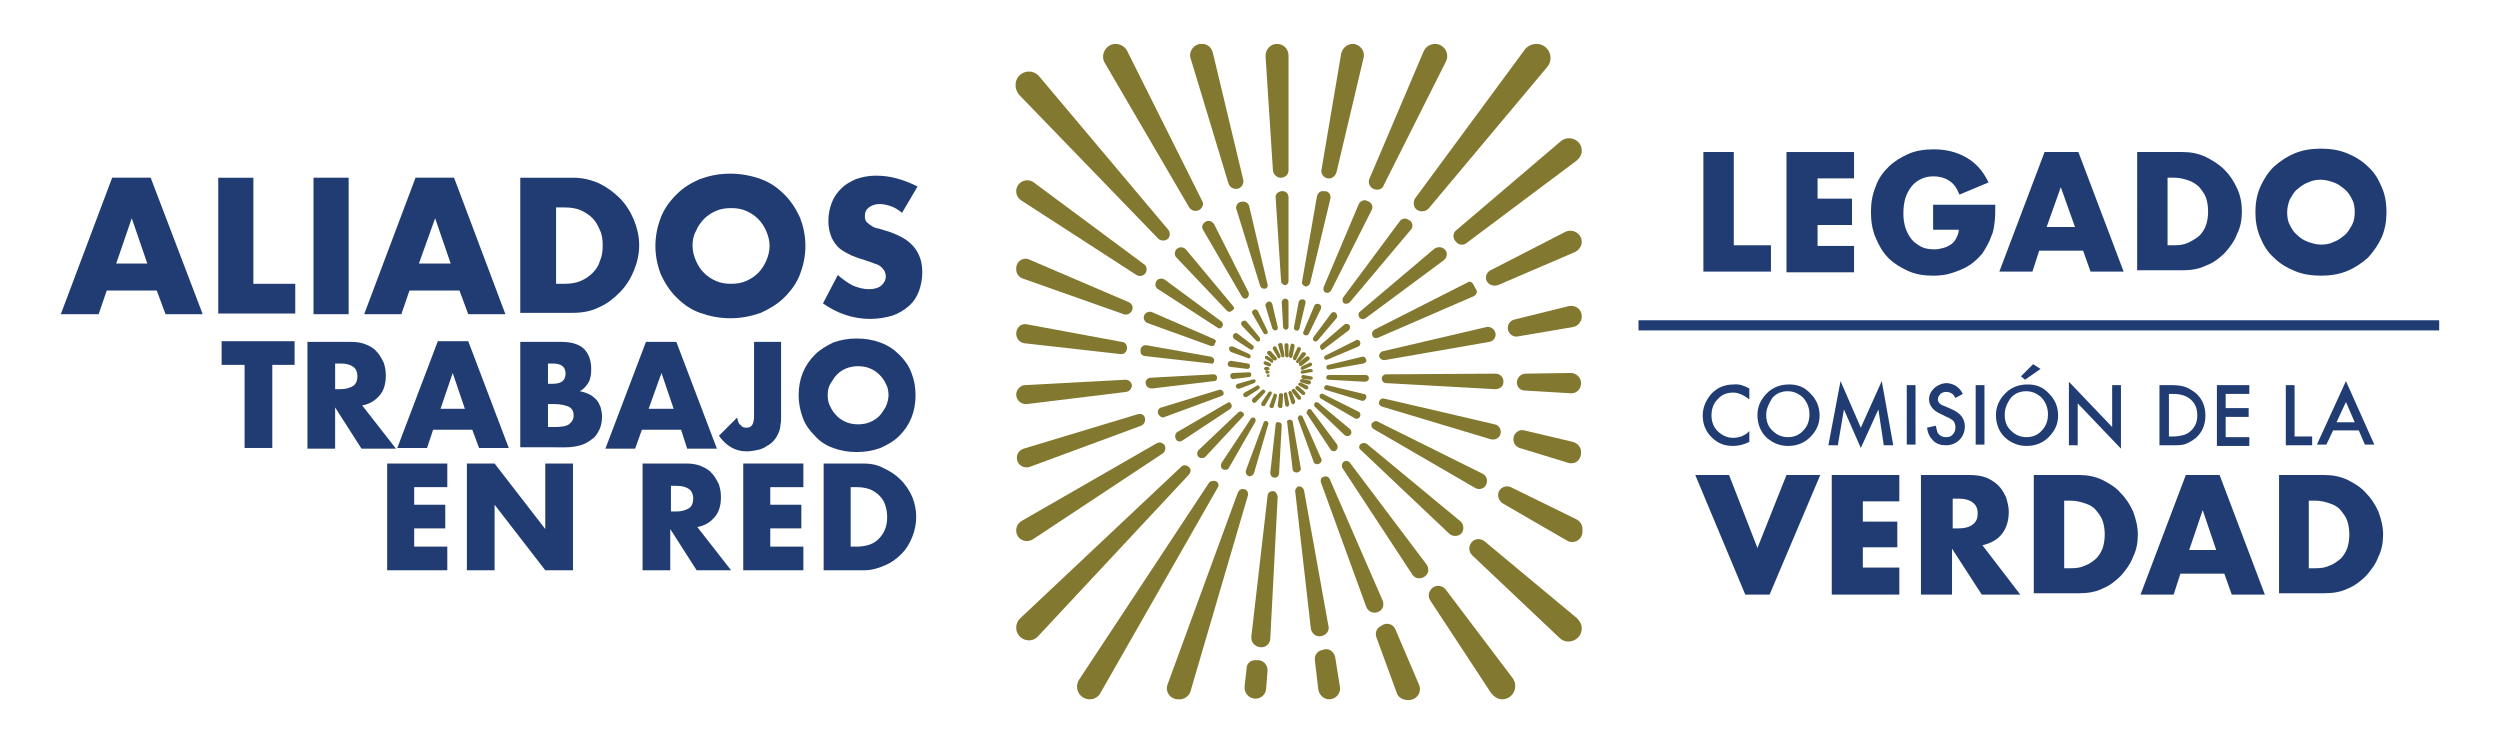 <?xml version="1.0" encoding="UTF-8"?>
<!-- Generator: Adobe Illustrator 25.3.1, SVG Export Plug-In . SVG Version: 6.00 Build 0)  -->
<svg xmlns="http://www.w3.org/2000/svg" xmlns:xlink="http://www.w3.org/1999/xlink" version="1.1" id="Capa_1" x="0px" y="0px" viewBox="0 0 370 110" style="enable-background:new 0 0 370 110;" xml:space="preserve">
<style type="text/css">
	.st0{fill:#FFFFFF;}
	.st1{fill:#203C73;}
	.st2{fill:#83782F;}
</style>
<rect x="-3.1" y="-3.2" class="st0" width="379" height="118.1"></rect>
<g>
	<g>
		<g>
			<path class="st1" d="M23.2,43h-7.4l-1.2,3.5H9l7.6-20.2h5.7L30,46.5h-5.5L23.2,43z M21.8,39l-2.3-6.7L17.2,39H21.8z"></path>
			<path class="st1" d="M37.5,26.3V42h6.2v4.4H32.3V26.3H37.5z"></path>
			<path class="st1" d="M51.6,26.3v20.2h-5.2V26.3H51.6z"></path>
			<path class="st1" d="M68,43h-7.4l-1.2,3.5h-5.5l7.6-20.2h5.7l7.6,20.2h-5.5L68,43z M66.7,39l-2.3-6.7L62,39H66.7z"></path>
			<path class="st1" d="M77.1,26.3h7.7c1.4,0,2.6,0.3,3.8,0.8c1.2,0.6,2.2,1.3,3.1,2.2c0.9,0.9,1.6,2,2.1,3.2     c0.5,1.2,0.8,2.5,0.8,3.8c0,1.3-0.3,2.6-0.8,3.8c-0.5,1.2-1.2,2.3-2.1,3.2c-0.9,0.9-1.9,1.7-3.1,2.2c-1.2,0.6-2.5,0.8-3.9,0.8     h-7.7V26.3z M82.3,42h1.2c0.9,0,1.7-0.1,2.4-0.4c0.7-0.3,1.3-0.7,1.8-1.2c0.5-0.5,0.9-1.1,1.1-1.8c0.3-0.7,0.4-1.4,0.4-2.3     c0-0.8-0.1-1.6-0.4-2.2c-0.3-0.7-0.6-1.3-1.1-1.8c-0.5-0.5-1.1-0.9-1.8-1.2c-0.7-0.3-1.5-0.4-2.4-0.4h-1.2V42z"></path>
			<path class="st1" d="M97,36.4c0-1.5,0.3-2.9,0.8-4.2c0.5-1.3,1.3-2.4,2.3-3.4c1-1,2.1-1.7,3.5-2.3c1.4-0.5,2.8-0.8,4.5-0.8     c1.6,0,3.1,0.3,4.5,0.8c1.4,0.5,2.5,1.3,3.5,2.3c1,1,1.7,2.1,2.3,3.4c0.5,1.3,0.8,2.7,0.8,4.2s-0.3,2.9-0.8,4.2     c-0.5,1.3-1.3,2.4-2.3,3.4c-1,1-2.2,1.7-3.5,2.3c-1.4,0.5-2.9,0.8-4.5,0.8c-1.6,0-3.1-0.3-4.5-0.8c-1.4-0.5-2.5-1.3-3.5-2.3     c-1-1-1.7-2.1-2.3-3.4C97.3,39.3,97,37.9,97,36.4z M102.5,36.4c0,0.8,0.2,1.5,0.5,2.2c0.3,0.7,0.7,1.3,1.2,1.8     c0.5,0.5,1.1,0.9,1.8,1.2c0.7,0.3,1.4,0.4,2.2,0.4c0.8,0,1.5-0.1,2.2-0.4c0.7-0.3,1.3-0.7,1.8-1.2c0.5-0.5,0.9-1.1,1.2-1.8     c0.3-0.7,0.5-1.4,0.5-2.2s-0.2-1.5-0.5-2.2c-0.3-0.7-0.7-1.3-1.2-1.8c-0.5-0.5-1.1-0.9-1.8-1.2c-0.7-0.3-1.4-0.4-2.2-0.4     c-0.8,0-1.5,0.1-2.2,0.4c-0.7,0.3-1.3,0.7-1.8,1.2c-0.5,0.5-0.9,1.1-1.2,1.8C102.6,34.9,102.5,35.6,102.5,36.4z"></path>
			<path class="st1" d="M133.5,31.5c-0.6-0.5-1.1-0.8-1.7-1c-0.6-0.2-1.1-0.3-1.6-0.3c-0.7,0-1.2,0.2-1.6,0.5     c-0.4,0.3-0.6,0.7-0.6,1.3c0,0.4,0.1,0.7,0.3,0.9c0.2,0.2,0.5,0.4,0.8,0.6c0.3,0.2,0.7,0.3,1.2,0.4c0.4,0.1,0.9,0.3,1.3,0.4     c1.7,0.6,2.9,1.3,3.7,2.3c0.8,1,1.2,2.2,1.2,3.7c0,1-0.2,2-0.5,2.8c-0.3,0.8-0.8,1.6-1.5,2.2c-0.7,0.6-1.5,1.1-2.4,1.4     c-1,0.3-2.1,0.5-3.3,0.5c-2.5,0-4.9-0.8-7-2.3l2.2-4.2c0.8,0.7,1.5,1.2,2.3,1.6c0.8,0.3,1.5,0.5,2.3,0.5c0.8,0,1.5-0.2,1.9-0.6     c0.4-0.4,0.6-0.8,0.6-1.3c0-0.3-0.1-0.6-0.2-0.8c-0.1-0.2-0.3-0.4-0.5-0.6c-0.2-0.2-0.6-0.4-1-0.5c-0.4-0.2-0.9-0.3-1.4-0.5     c-0.7-0.2-1.3-0.4-2-0.7c-0.6-0.3-1.2-0.6-1.7-1c-0.5-0.4-0.9-1-1.2-1.6c-0.3-0.7-0.5-1.5-0.5-2.5c0-1,0.2-1.9,0.5-2.7     c0.3-0.8,0.8-1.5,1.4-2.1c0.6-0.6,1.3-1,2.2-1.4c0.9-0.3,1.8-0.5,2.9-0.5c1,0,2,0.1,3.1,0.4c1.1,0.3,2.1,0.7,3.1,1.2L133.5,31.5z     "></path>
		</g>
		<g>
			<path class="st1" d="M40.3,54v12.3h-4.1V54h-3.4v-3.5h10.8V54H40.3z"></path>
			<path class="st1" d="M58.6,66.4h-5.1l-3.9-6.1v6.1h-4.1V50.6h6.4c0.9,0,1.6,0.1,2.3,0.4c0.7,0.3,1.2,0.6,1.6,1.1     c0.4,0.4,0.7,1,1,1.6c0.2,0.6,0.3,1.2,0.3,1.9c0,1.2-0.3,2.2-0.9,2.9c-0.6,0.7-1.4,1.3-2.6,1.5L58.6,66.4z M49.6,57.6h0.8     c0.8,0,1.4-0.2,1.9-0.5c0.4-0.3,0.6-0.8,0.6-1.4c0-0.6-0.2-1.1-0.6-1.4c-0.4-0.3-1-0.5-1.9-0.5h-0.8V57.6z"></path>
			<path class="st1" d="M69.9,63.6h-5.8l-0.9,2.7h-4.4l6-15.8h4.5l6,15.8h-4.4L69.9,63.6z M68.8,60.5L67,55.2l-1.8,5.3H68.8z"></path>
			<path class="st1" d="M77,50.6h6.1c1.4,0,2.5,0.3,3.3,1c0.7,0.7,1.1,1.7,1.1,3c0,0.8-0.1,1.5-0.4,2c-0.3,0.5-0.7,1-1.3,1.3     c0.6,0.1,1.1,0.3,1.5,0.5c0.4,0.2,0.7,0.5,1,0.8c0.3,0.3,0.4,0.7,0.6,1.1c0.1,0.4,0.2,0.9,0.2,1.3c0,0.7-0.1,1.4-0.4,2     c-0.3,0.6-0.6,1.1-1.1,1.4c-0.5,0.4-1,0.7-1.7,0.9c-0.7,0.2-1.4,0.3-2.2,0.3H77V50.6z M81.1,56.8h0.7c1.3,0,1.9-0.5,1.9-1.5     c0-1-0.6-1.5-1.9-1.5h-0.7V56.8z M81.1,63.2H82c1,0,1.8-0.1,2.2-0.4c0.4-0.3,0.7-0.7,0.7-1.3s-0.2-1-0.7-1.3     C83.7,60,83,59.8,82,59.8h-0.9V63.2z"></path>
			<path class="st1" d="M100.8,63.6H95L94,66.4h-4.4l6-15.8h4.5l6,15.8h-4.4L100.8,63.6z M99.7,60.5l-1.8-5.3L96,60.5H99.7z"></path>
			<path class="st1" d="M115.6,50.6v11c0,0.5,0,0.9-0.1,1.3c0,0.4-0.1,0.7-0.2,1c-0.2,0.4-0.4,0.9-0.7,1.2c-0.3,0.4-0.7,0.7-1.1,0.9     c-0.4,0.3-0.9,0.5-1.4,0.6c-0.5,0.1-1,0.2-1.6,0.2c-1.7,0-3-0.8-4.1-2.3l2.7-2.7c0.1,0.5,0.2,0.9,0.5,1.1     c0.2,0.3,0.5,0.4,0.9,0.4c0.8,0,1.1-0.6,1.1-1.8V50.6H115.6z"></path>
			<path class="st1" d="M118.2,58.5c0-1.2,0.2-2.3,0.6-3.3c0.4-1,1-1.9,1.8-2.7c0.8-0.8,1.7-1.3,2.7-1.8c1.1-0.4,2.2-0.6,3.5-0.6     c1.3,0,2.4,0.2,3.5,0.6c1.1,0.4,2,1,2.8,1.8c0.8,0.8,1.4,1.6,1.8,2.7c0.4,1,0.6,2.1,0.6,3.3s-0.2,2.3-0.6,3.3     c-0.4,1-1,1.9-1.8,2.7c-0.8,0.8-1.7,1.3-2.8,1.8c-1.1,0.4-2.2,0.6-3.5,0.6c-1.3,0-2.4-0.2-3.5-0.6c-1.1-0.4-2-1-2.7-1.8     c-0.8-0.8-1.4-1.6-1.8-2.7C118.4,60.7,118.2,59.6,118.2,58.5z M122.5,58.5c0,0.6,0.1,1.2,0.4,1.7c0.2,0.5,0.6,1,1,1.4     c0.4,0.4,0.9,0.7,1.4,0.9c0.5,0.2,1.1,0.3,1.7,0.3c0.6,0,1.2-0.1,1.7-0.3c0.5-0.2,1-0.5,1.4-0.9c0.4-0.4,0.7-0.9,1-1.4     c0.2-0.5,0.4-1.1,0.4-1.7c0-0.6-0.1-1.2-0.4-1.7c-0.2-0.5-0.6-1-1-1.4c-0.4-0.4-0.9-0.7-1.4-0.9c-0.5-0.2-1.1-0.3-1.7-0.3     c-0.6,0-1.2,0.1-1.7,0.3c-0.5,0.2-1,0.5-1.4,0.9c-0.4,0.4-0.7,0.9-1,1.4C122.6,57.3,122.5,57.8,122.5,58.5z"></path>
			<path class="st1" d="M66.2,72.1h-4.9v2.6h4.6v3.5h-4.6v2.7h4.9v3.5h-8.9V68.6h8.9V72.1z"></path>
			<path class="st1" d="M69.1,84.4V68.6h4.1l7.5,9.7v-9.7h4.1v15.8h-4.1l-7.5-9.7v9.7H69.1z"></path>
			<path class="st1" d="M108.2,84.4h-5.1l-3.9-6.1v6.1h-4.1V68.6h6.4c0.9,0,1.6,0.1,2.3,0.4c0.7,0.3,1.2,0.6,1.6,1.1     c0.4,0.4,0.7,1,1,1.6c0.2,0.6,0.3,1.2,0.3,1.9c0,1.2-0.3,2.2-0.9,2.9c-0.6,0.7-1.4,1.3-2.6,1.5L108.2,84.4z M99.3,75.7h0.8     c0.8,0,1.4-0.2,1.9-0.5c0.4-0.3,0.6-0.8,0.6-1.4c0-0.6-0.2-1.1-0.6-1.4c-0.4-0.3-1-0.5-1.9-0.5h-0.8V75.7z"></path>
			<path class="st1" d="M118.9,72.1H114v2.6h4.6v3.5H114v2.7h4.9v3.5h-8.9V68.6h8.9V72.1z"></path>
			<path class="st1" d="M121.8,68.6h6c1.1,0,2.1,0.2,3,0.7c0.9,0.4,1.8,1,2.5,1.7c0.7,0.7,1.3,1.6,1.7,2.5c0.4,1,0.6,2,0.6,3     c0,1-0.2,2-0.6,3c-0.4,1-0.9,1.8-1.6,2.5c-0.7,0.7-1.5,1.3-2.5,1.7c-0.9,0.4-1.9,0.7-3,0.7h-6V68.6z M125.9,80.9h0.9     c0.7,0,1.3-0.1,1.9-0.3c0.6-0.2,1-0.5,1.4-0.9c0.4-0.4,0.7-0.9,0.9-1.4c0.2-0.5,0.3-1.1,0.3-1.8c0-0.6-0.1-1.2-0.3-1.8     s-0.5-1-0.9-1.4c-0.4-0.4-0.9-0.7-1.4-0.9c-0.6-0.2-1.2-0.3-1.9-0.3h-0.9V80.9z"></path>
		</g>
		<g>
			<g>
				<g>
					<g>
						<path class="st2" d="M188.3,72.7C188.2,72.7,188.2,72.7,188.3,72.7c-0.4,0-0.7,0.3-0.7,0.7l-2.4,20.8        c-0.1,0.9,0.6,1.6,1.5,1.6l0,0c0.7,0,1.3-0.6,1.3-1.3l1.1-21C189,73,188.7,72.6,188.3,72.7z"></path>
						<path class="st2" d="M188.8,62.8l-0.8,7.2c0,0.4,0.3,0.7,0.7,0.7c0,0,0,0,0,0c0.3,0,0.6-0.3,0.6-0.6l0.4-7.2        c0-0.2-0.2-0.4-0.4-0.4l0,0C188.9,62.4,188.8,62.6,188.8,62.8z"></path>
						<path class="st2" d="M189.3,58.4l-0.2,1.6c0,0.2,0.2,0.4,0.4,0.4c0,0,0,0,0,0c0.2,0,0.3-0.1,0.3-0.3l0.1-1.6        c0-0.2-0.1-0.3-0.3-0.3l0,0C189.4,58.2,189.3,58.3,189.3,58.4z"></path>
						<path class="st2" d="M188.5,58.4l-0.6,1.6c-0.1,0.2,0.1,0.4,0.3,0.4c0,0,0,0,0,0c0.2,0,0.3-0.1,0.3-0.2l0.5-1.6        c0-0.2-0.1-0.3-0.2-0.3c0,0,0,0,0,0C188.7,58.2,188.5,58.2,188.5,58.4z"></path>
						<path class="st2" d="M187,62.6l-2.6,7c-0.1,0.4,0.1,0.8,0.5,0.9c0,0,0,0,0,0c0.3,0,0.6-0.2,0.7-0.5l2.1-7.2        c0.1-0.2-0.1-0.5-0.3-0.5l0,0C187.2,62.3,187,62.4,187,62.6z"></path>
						<path class="st2" d="M185.1,62l-4.3,6.5c-0.2,0.4-0.1,0.9,0.3,1c0,0,0,0,0,0c0.3,0.1,0.7,0,0.8-0.3l3.9-6.8        c0.1-0.2,0-0.5-0.2-0.6c0,0,0,0,0,0C185.4,61.8,185.2,61.8,185.1,62z"></path>
						<path class="st2" d="M187.7,58.1l-1,1.5c-0.1,0.2,0,0.5,0.2,0.5c0,0,0,0,0,0c0.2,0,0.3,0,0.4-0.2l0.9-1.6        c0.1-0.2,0-0.3-0.2-0.4c0,0,0,0,0,0C187.9,58,187.7,58,187.7,58.1z"></path>
						<path class="st2" d="M186.8,57.7l-1.4,1.3c-0.2,0.2-0.1,0.5,0.1,0.6c0,0,0,0,0,0c0.1,0.1,0.3,0,0.4-0.1l1.3-1.4        c0.1-0.1,0.1-0.3-0.1-0.4c0,0,0,0-0.1,0C187.1,57.6,186.9,57.6,186.8,57.7z"></path>
						<path class="st2" d="M183.3,61l-5.9,5.6c-0.3,0.3-0.3,0.9,0.1,1.1c0,0,0,0,0,0c0.3,0.2,0.7,0.1,0.9-0.1l5.6-6        c0.2-0.2,0.1-0.5-0.1-0.6c0,0,0,0-0.1,0C183.7,60.8,183.5,60.9,183.3,61z"></path>
						<path class="st2" d="M181.7,59.6l-7.4,4.3c-0.4,0.2-0.5,0.8-0.2,1.2c0,0,0,0,0,0c0.2,0.3,0.6,0.3,0.9,0.1l7.1-4.7        c0.2-0.2,0.3-0.5,0.1-0.7l0,0C182.1,59.5,181.9,59.5,181.7,59.6z"></path>
						<path class="st2" d="M186,57.1l-1.8,1c-0.2,0.1-0.3,0.4-0.1,0.6l0,0c0.1,0.1,0.3,0.1,0.5,0l1.7-1.1c0.2-0.1,0.2-0.4,0-0.5        c0,0,0,0,0,0C186.3,57,186.1,57,186,57.1z"></path>
						<path class="st2" d="M185.3,56.2l-2.1,0.6c-0.3,0.1-0.4,0.4-0.2,0.6l0,0c0.1,0.1,0.3,0.2,0.5,0.1l2.1-0.8        c0.2-0.1,0.3-0.3,0.2-0.5c0,0,0,0,0,0C185.6,56.2,185.5,56.1,185.3,56.2z"></path>
						<path class="st2" d="M180.4,57.7l-8.5,2.6c-0.5,0.1-0.7,0.7-0.4,1.1c0,0,0,0,0,0c0.2,0.3,0.6,0.5,0.9,0.3l8.4-3.1        c0.3-0.1,0.4-0.4,0.2-0.7c0,0,0,0,0,0C180.8,57.7,180.6,57.6,180.4,57.7z"></path>
						<path class="st2" d="M179.6,55.4l-9.3,0.5c-0.5,0-0.9,0.5-0.7,1c0,0,0,0,0,0c0.1,0.4,0.5,0.6,0.9,0.6l9.2-1.1        c0.3,0,0.5-0.3,0.4-0.6c0,0,0-0.1,0-0.1C180,55.5,179.8,55.4,179.6,55.4z"></path>
						<path class="st2" d="M184.9,55.1l-2.4,0.1c-0.3,0-0.5,0.3-0.4,0.6c0,0,0,0,0,0c0.1,0.2,0.2,0.3,0.4,0.3l2.4-0.3        c0.2,0,0.3-0.2,0.3-0.4l0,0C185.1,55.1,185,55.1,184.9,55.1z"></path>
						<path class="st2" d="M179.7,53.3L179.7,53.3c0-0.2-0.2-0.4-0.4-0.5l-9.6-1.7c-0.5-0.1-0.9,0.3-0.9,0.7c0,0,0,0,0,0        c0,0.1,0,0.1,0,0.2c0,0.4,0.3,0.7,0.7,0.7l9.7,1.1C179.5,53.9,179.7,53.7,179.7,53.3C179.7,53.4,179.7,53.3,179.7,53.3z"></path>
						<path class="st2" d="M184.7,53.8l-2.5-0.4c-0.3,0-0.5,0.2-0.5,0.5l0,0c0,0.2,0.2,0.4,0.4,0.4l2.5,0.3c0.2,0,0.4-0.1,0.4-0.4        l0,0C185,53.9,184.8,53.8,184.7,53.8z"></path>
						<path class="st2" d="M179.7,50.2l-9.2-4c-0.5-0.2-1.1,0.1-1.2,0.6c0,0,0,0,0,0c-0.1,0.4,0.1,0.8,0.5,1l9.4,3.4        c0.3,0.1,0.6-0.1,0.6-0.3c0,0,0-0.1,0-0.1C180.1,50.5,179.9,50.3,179.7,50.2z"></path>
						<path class="st2" d="M184.9,52.4l-2.4-1.1c-0.3-0.1-0.6,0-0.6,0.3c0,0,0,0,0,0c0,0.2,0.1,0.4,0.3,0.5l2.5,0.9        c0.2,0.1,0.4,0,0.4-0.2c0,0,0,0,0-0.1C185.1,52.6,185,52.5,184.9,52.4z"></path>
						<path class="st2" d="M188.1,54.1c0.1-0.1,0-0.3-0.2-0.4l-0.5-0.2c-0.2-0.1-0.4,0-0.4,0.2c0,0,0,0,0,0c0,0.1,0.1,0.2,0.2,0.3        l0.6,0.2C187.9,54.3,188,54.2,188.1,54.1z"></path>
						<path class="st2" d="M185.4,51.1l-2.2-1.7c-0.2-0.2-0.6-0.1-0.7,0.2c0,0,0,0,0,0c-0.1,0.2,0,0.4,0.2,0.6l2.3,1.5        c0.2,0.1,0.4,0.1,0.5-0.1l0,0C185.6,51.4,185.6,51.2,185.4,51.1z"></path>
						<path class="st2" d="M188.4,53.6c0.1-0.1,0-0.3-0.1-0.4l-0.7-0.5c-0.2-0.1-0.4,0-0.4,0.1c0,0,0,0,0,0c0,0.1,0,0.3,0.1,0.3        l0.8,0.5C188.2,53.8,188.4,53.7,188.4,53.6z"></path>
						<path class="st2" d="M180.8,47.6l-8.4-6.2c-0.4-0.3-1.1-0.2-1.3,0.3c0,0,0,0,0,0c-0.2,0.4-0.1,0.9,0.3,1.1l8.8,5.7        c0.2,0.2,0.6,0.1,0.7-0.2c0,0,0-0.1,0.1-0.1C181,48,181,47.8,180.8,47.6z"></path>
						<path class="st2" d="M182.5,45.3l-7-8.4c-0.4-0.4-1-0.4-1.4,0c0,0,0,0,0,0c-0.3,0.4-0.3,0.9,0,1.2l7.5,7.9        c0.2,0.2,0.5,0.2,0.7,0c0,0,0.1-0.1,0.1-0.1C182.7,45.8,182.7,45.5,182.5,45.3z"></path>
						<path class="st2" d="M188.9,53.3c0.1-0.1,0.1-0.3,0-0.4l-0.8-0.9c-0.1-0.1-0.3-0.1-0.5,0c0,0,0,0,0,0c-0.1,0.1-0.1,0.3,0,0.4        l0.8,0.9C188.6,53.3,188.8,53.4,188.9,53.3z"></path>
						<path class="st2" d="M186.4,49.9l-1.9-2.3c-0.2-0.2-0.5-0.2-0.7,0v0c-0.2,0.2-0.1,0.5,0,0.6l2.1,2.2c0.2,0.2,0.4,0.2,0.6,0        l0,0C186.5,50.3,186.5,50,186.4,49.9z"></path>
						<path class="st2" d="M189.4,53c0.1-0.1,0.2-0.3,0.1-0.4l-0.6-1.2c-0.1-0.2-0.3-0.2-0.4-0.1c0,0,0,0,0,0        c-0.1,0.1-0.2,0.3-0.1,0.4l0.7,1.2C189.1,53,189.2,53.1,189.4,53z"></path>
						<path class="st2" d="M187.6,49l-1.4-2.9c-0.1-0.3-0.5-0.4-0.7-0.2c0,0,0,0,0,0c-0.2,0.1-0.3,0.4-0.1,0.6l1.6,2.8        c0.1,0.2,0.3,0.2,0.5,0.1l0,0C187.6,49.4,187.7,49.2,187.6,49z"></path>
						<path class="st2" d="M184.8,43.3l-5.1-10.1c-0.3-0.5-0.9-0.7-1.4-0.3l0,0c-0.4,0.3-0.5,0.8-0.2,1.2l5.7,9.8        c0.2,0.3,0.5,0.4,0.8,0.2l0,0C184.8,43.9,184.9,43.6,184.8,43.3z"></path>
						<path class="st2" d="M189.9,52.9L189.9,52.9c0.1,0,0.2-0.2,0.2-0.4l-0.3-1.5c0-0.2-0.2-0.3-0.4-0.2c0,0,0,0,0,0        c-0.2,0-0.3,0.2-0.2,0.4l0.4,1.4C189.6,52.8,189.8,52.9,189.9,52.9z"></path>
						<path class="st2" d="M187.6,42.1l-2.7-11.5c-0.1-0.6-0.7-0.9-1.3-0.7c0,0,0,0-0.1,0c-0.4,0.2-0.7,0.7-0.5,1.1l3.5,11.3        c0.1,0.3,0.4,0.5,0.8,0.4c0,0,0,0,0,0C187.5,42.7,187.7,42.4,187.6,42.1z"></path>
						<path class="st2" d="M189.1,48.4l-0.8-3.4c-0.1-0.3-0.4-0.5-0.7-0.3c0,0,0,0,0,0c-0.2,0.1-0.4,0.4-0.3,0.6l1,3.3        c0.1,0.2,0.3,0.3,0.5,0.3l0,0C189,48.9,189.2,48.6,189.1,48.4z"></path>
						<path class="st2" d="M190.5,52.9c0.1,0,0.3-0.2,0.2-0.3l0-1.5c0-0.2-0.1-0.3-0.3-0.3c0,0,0,0,0,0c-0.2,0-0.3,0.1-0.3,0.3        l0.1,1.5C190.2,52.8,190.3,52.9,190.5,52.9z"></path>
						<path class="st2" d="M190.7,48.4l0-3.7c0-0.3-0.2-0.5-0.5-0.5l0,0c-0.3,0-0.5,0.3-0.5,0.5l0.2,3.7c0,0.2,0.2,0.4,0.4,0.4l0,0        C190.5,48.8,190.7,48.6,190.7,48.4z"></path>
						<path class="st2" d="M190.7,41.6l0-12.4c0-0.6-0.5-1-1-0.9c0,0-0.1,0-0.1,0c-0.5,0.1-0.9,0.5-0.8,1l0.8,12.3        c0,0.3,0.3,0.6,0.6,0.6c0,0,0,0,0,0C190.5,42.2,190.7,41.9,190.7,41.6z"></path>
						<path class="st2" d="M192.3,48.7l0.9-3.8c0.1-0.3-0.1-0.6-0.4-0.6c0,0,0,0,0,0c-0.3,0-0.5,0.1-0.6,0.4l-0.7,3.8        c0,0.2,0.1,0.4,0.3,0.4l0,0C192,49,192.2,48.9,192.3,48.7z"></path>
						<path class="st2" d="M191,53c0.1,0,0.3-0.1,0.3-0.3l0.3-1.4c0-0.2,0-0.3-0.2-0.4c0,0,0,0,0,0c-0.2-0.1-0.4,0-0.4,0.2l-0.3,1.5        C190.8,52.8,190.9,53,191,53z"></path>
						<path class="st2" d="M193.9,41.9l3-12.5c0.1-0.5-0.2-1.1-0.8-1.1c-0.1,0-0.1,0-0.2,0c-0.5-0.1-0.9,0.3-1,0.8l-2.2,12.6        c-0.1,0.3,0.2,0.6,0.5,0.7c0,0,0,0,0,0C193.5,42.4,193.8,42.2,193.9,41.9z"></path>
						<path class="st2" d="M193.7,49.4l1.8-3.7c0.1-0.3,0-0.6-0.3-0.7c0,0,0,0,0,0c-0.3-0.1-0.6,0-0.7,0.3l-1.6,3.8        c-0.1,0.2,0,0.4,0.2,0.5l0,0C193.4,49.7,193.6,49.6,193.7,49.4z"></path>
						<path class="st2" d="M191.5,53.3c0.1,0.1,0.3,0,0.4-0.2l0.6-1.3c0.1-0.1,0-0.3-0.1-0.4c0,0,0,0,0,0c-0.2-0.1-0.4,0-0.4,0.1        l-0.6,1.3C191.3,53.1,191.4,53.2,191.5,53.3z"></path>
						<path class="st2" d="M197,43l6-11.9c0.3-0.5,0-1.1-0.5-1.3c-0.1,0-0.1,0-0.2-0.1c-0.5-0.2-1,0.1-1.2,0.5l-5.2,12.3        c-0.1,0.3,0,0.7,0.3,0.8c0,0,0,0,0,0C196.5,43.4,196.8,43.3,197,43z"></path>
						<path class="st2" d="M191.9,53.7c0.1,0.1,0.3,0,0.4-0.1l0.9-1c0.1-0.1,0.1-0.3,0-0.4c0,0,0,0,0,0c-0.1-0.1-0.4-0.1-0.5,0        l-0.8,1.1C191.8,53.4,191.8,53.6,191.9,53.7z"></path>
						<path class="st2" d="M199.8,44.7l9-10.7c0.4-0.4,0.3-1.1-0.2-1.4c-0.1,0-0.2-0.1-0.2-0.1c-0.4-0.3-1-0.1-1.2,0.2L198.8,44        c-0.2,0.3-0.1,0.7,0.1,0.9c0,0,0,0,0,0C199.2,45,199.5,45,199.8,44.7z"></path>
						<path class="st2" d="M195,50.4l2.8-3.3c0.2-0.2,0.1-0.6-0.1-0.8c0,0,0,0,0,0c-0.2-0.2-0.6-0.1-0.7,0.1l-2.6,3.5        c-0.1,0.2-0.1,0.4,0,0.5l0,0C194.6,50.6,194.8,50.6,195,50.4z"></path>
						<path class="st2" d="M202.1,47.1l11.6-8.6c0.5-0.4,0.6-1.2,0.1-1.6l0,0c-0.4-0.4-1-0.4-1.5-0.1l-11,9.3        c-0.3,0.2-0.3,0.6-0.1,0.9c0,0,0,0,0,0C201.5,47.3,201.8,47.3,202.1,47.1z"></path>
						<path class="st2" d="M195.9,51.7l3.7-2.8c0.2-0.2,0.3-0.5,0.1-0.8c0,0,0,0,0,0c-0.2-0.2-0.5-0.2-0.7-0.1l-3.5,3        c-0.1,0.1-0.2,0.3-0.1,0.5l0,0C195.5,51.8,195.7,51.9,195.9,51.7z"></path>
						<path class="st2" d="M192.3,54.1c0.1,0.1,0.3,0.1,0.4,0l1-0.8c0.1-0.1,0.2-0.2,0.1-0.4c0,0,0,0,0,0c-0.1-0.2-0.3-0.2-0.5-0.1        l-1,0.8C192.2,53.8,192.2,54,192.3,54.1z"></path>
						<path class="st2" d="M196.5,53.2l4.5-1.9c0.3-0.1,0.4-0.5,0.3-0.7c0,0,0,0,0,0c-0.1-0.3-0.5-0.4-0.7-0.2l-4.4,2.2        c-0.2,0.1-0.3,0.3-0.2,0.5l0,0C196,53.2,196.3,53.3,196.5,53.2z"></path>
						<path class="st2" d="M203.9,50l14.3-6.2c0.3-0.2,0.5-0.6,0.3-0.9c-0.2-0.3-0.3-0.6-0.5-0.9c-0.2-0.3-0.5-0.4-0.8-0.2l-13.8,7        c-0.3,0.2-0.4,0.5-0.3,0.8c0,0,0,0,0,0C203.2,50,203.5,50.1,203.9,50z"></path>
						<path class="st2" d="M196.7,54.7l5.1-0.9c0.3-0.1,0.5-0.3,0.4-0.6c0,0,0,0,0,0c-0.1-0.3-0.4-0.5-0.6-0.4l-5,1.2        c-0.2,0-0.3,0.2-0.3,0.4l0,0C196.3,54.6,196.5,54.7,196.7,54.7z"></path>
						<path class="st2" d="M204.9,53.3l15.5-2.7c0.7-0.1,1.1-0.8,0.9-1.4l0,0c-0.2-0.6-0.8-0.9-1.3-0.8L204.6,52        c-0.3,0.1-0.5,0.4-0.5,0.7c0,0,0,0,0,0C204.2,53.1,204.5,53.3,204.9,53.3z"></path>
						<path class="st2" d="M205.1,56.7l16.2,0.9c0.7,0,1.3-0.5,1.2-1.2v0c0-0.6-0.5-1.1-1.2-1.1l-16.2,0.1c-0.3,0-0.6,0.3-0.6,0.6        c0,0,0,0,0,0C204.5,56.4,204.8,56.7,205.1,56.7z"></path>
						<path class="st2" d="M196.6,56.2l5.4,0.3c0.3,0,0.6-0.2,0.6-0.5c0,0,0,0,0,0c0-0.3-0.2-0.5-0.5-0.5l-5.4,0        c-0.2,0-0.4,0.1-0.4,0.3l0,0C196.2,56,196.4,56.2,196.6,56.2z"></path>
						<path class="st2" d="M204.6,60.2l16,4.8c0.7,0.2,1.4-0.2,1.5-0.9l0,0c0.1-0.6-0.3-1.2-0.9-1.3l-16.3-3.8        c-0.4-0.1-0.7,0.1-0.8,0.5c0,0,0,0,0,0C204,59.7,204.2,60.1,204.6,60.2z"></path>
						<path class="st2" d="M196.2,57.7l5.3,1.6c0.3,0.1,0.6-0.1,0.7-0.4c0,0,0,0,0,0c0.1-0.3-0.1-0.6-0.4-0.6l-5.4-1.3        c-0.2,0-0.4,0.1-0.4,0.3l0,0C195.9,57.4,196,57.6,196.2,57.7z"></path>
						<path class="st2" d="M192.5,56.2C192.5,56.2,192.5,56.3,192.5,56.2c-0.1,0.2,0,0.4,0.1,0.4c0,0,0,0,0,0l1,0.3        c0.1,0,0.3,0,0.4-0.2c0,0,0,0,0,0c0.1-0.2,0-0.3-0.2-0.4l-1-0.2l0,0C192.7,56.1,192.6,56.1,192.5,56.2z"></path>
						<path class="st2" d="M195.5,59l5,2.9c0.3,0.2,0.7,0,0.8-0.3c0,0,0,0,0,0c0.1-0.3,0-0.6-0.3-0.7l-5.2-2.6        c-0.2-0.1-0.4,0-0.5,0.2l0,0C195.3,58.7,195.3,58.9,195.5,59z"></path>
						<path class="st2" d="M192.2,56.7L192.2,56.7c-0.1,0.1-0.1,0.3,0.1,0.4c0,0,0,0,0,0l0.9,0.5c0.1,0.1,0.3,0,0.4-0.1c0,0,0,0,0,0        c0.1-0.1,0-0.3-0.1-0.4l-1-0.5c0,0,0,0,0,0C192.4,56.6,192.3,56.7,192.2,56.7z"></path>
						<path class="st2" d="M203.3,63.5l15,8.7c0.6,0.4,1.5,0.1,1.7-0.6l0,0c0.2-0.6,0-1.2-0.6-1.5l-15.5-7.7c-0.3-0.2-0.7,0-0.9,0.3        c0,0,0,0,0,0C202.9,63,203,63.3,203.3,63.5z"></path>
						<path class="st2" d="M194.6,60.2l4.4,4.2c0.3,0.2,0.7,0.2,0.9-0.1c0,0,0,0,0,0c0.2-0.2,0.1-0.6-0.1-0.8l-4.7-3.9        c-0.2-0.1-0.4-0.1-0.5,0c0,0,0,0,0,0C194.4,59.9,194.5,60.1,194.6,60.2z"></path>
						<path class="st2" d="M201.4,66.6L214.5,79c0.6,0.5,1.5,0.4,1.9-0.2l0,0c0.3-0.5,0.2-1.2-0.2-1.6l-13.9-11.5        c-0.3-0.2-0.7-0.2-1,0.1c0,0,0,0,0,0C201.1,66,201.1,66.4,201.4,66.6z"></path>
						<path class="st2" d="M191.8,57.2L191.8,57.2c-0.1,0.1-0.1,0.3,0,0.4l0,0l0.9,0.8c0.1,0.1,0.3,0.1,0.4,0c0,0,0,0,0,0        c0.1-0.1,0.1-0.3,0-0.4l-0.9-0.8l0,0C192,57.1,191.9,57.1,191.8,57.2z"></path>
						<path class="st2" d="M193.4,61.2l3.5,5.3c0.2,0.3,0.6,0.4,0.9,0.1c0,0,0,0,0,0c0.2-0.2,0.2-0.5,0.1-0.8l-3.8-5.1        c-0.1-0.2-0.4-0.2-0.5-0.1c0,0,0,0,0,0C193.4,60.9,193.3,61.1,193.4,61.2z"></path>
						<path class="st2" d="M198.7,69.3L209,85c0.4,0.7,1.4,0.8,2,0.2l0,0c0.5-0.4,0.5-1.2,0.1-1.7l-11.3-15c-0.2-0.3-0.7-0.4-1-0.1        c0,0,0,0,0,0C198.6,68.6,198.5,69,198.7,69.3z"></path>
						<path class="st2" d="M191.3,57.6L191.3,57.6c-0.1,0.1-0.2,0.2-0.1,0.4L192,59c0.1,0.2,0.3,0.2,0.5,0.1l0,0        c0.1-0.1,0.1-0.3,0-0.4l-0.8-1C191.6,57.5,191.4,57.5,191.3,57.6z"></path>
						<path class="st2" d="M192.1,62l2.3,6.3c0.1,0.4,0.5,0.5,0.9,0.3c0,0,0,0,0,0c0.3-0.2,0.4-0.5,0.2-0.8l-2.7-6.1        c-0.1-0.2-0.3-0.3-0.5-0.2c0,0,0,0,0,0C192.1,61.7,192,61.9,192.1,62z"></path>
						<path class="st2" d="M195.5,71.4l6.7,18.4c0.3,0.8,1.2,1.1,1.9,0.7l0,0c0.6-0.3,0.8-1,0.5-1.7l-7.8-17.9        c-0.2-0.4-0.6-0.5-1-0.3c0,0,0,0,0,0C195.5,70.7,195.4,71.1,195.5,71.4z"></path>
						<path class="st2" d="M190.8,57.9L190.8,57.9c-0.1,0.1-0.2,0.2-0.1,0.3c0.1,0.3,0.3,1,0.4,1.4c0.1,0.2,0.3,0.3,0.4,0.2l0,0        c0.1-0.1,0.2-0.2,0.2-0.4c-0.1-0.4-0.4-1-0.5-1.3C191.1,57.9,190.9,57.8,190.8,57.9z"></path>
						<path class="st2" d="M190,58.4l0.2,1.5c0,0.2,0.2,0.3,0.4,0.3l0,0c0.1-0.1,0.2-0.2,0.2-0.4l-0.3-1.5c0-0.2-0.2-0.3-0.3-0.2        c0,0,0,0,0,0C190.1,58.1,190,58.2,190,58.4z"></path>
						<path class="st2" d="M191.7,72.8L194,93c0.1,0.8,0.9,1.4,1.7,1.1l0,0c0.7-0.2,1.1-0.9,0.9-1.5l-3.6-20        c-0.1-0.4-0.5-0.7-0.9-0.6c0,0,0,0,0,0C191.9,72.1,191.6,72.5,191.7,72.8z"></path>
						<path class="st2" d="M190.8,62.1C190.8,62.1,190.8,62.1,190.8,62.1c-0.2,0.1-0.4,0.2-0.3,0.4l0.8,6.9c0,0.4,0.4,0.6,0.8,0.5        c0,0,0,0,0,0c0.3-0.1,0.5-0.4,0.4-0.7l-1.2-6.9C191.2,62.2,191,62.1,190.8,62.1z"></path>
						<path class="st2" d="M194.2,53.9c0-0.2-0.3-0.3-0.4-0.2l-1.1,0.5c-0.1,0.1-0.2,0.2-0.2,0.3c0,0,0,0,0,0.1        c0.1,0.1,0.2,0.2,0.4,0.1l0,0l1.1-0.5C194.1,54.2,194.2,54,194.2,53.9C194.2,53.9,194.2,53.9,194.2,53.9z"></path>
						<path class="st2" d="M194.3,54.9c0-0.2-0.2-0.3-0.4-0.3l-1,0.2l-0.1,0c-0.2,0-0.3,0.2-0.3,0.3c0,0.1,0.1,0.2,0.2,0.2        c0,0,0.1,0,0.1,0l1.1-0.2C194.2,55.1,194.3,55,194.3,54.9C194.3,54.9,194.3,54.9,194.3,54.9z"></path>
						<path class="st2" d="M192.9,55.5C192.9,55.5,192.8,55.5,192.9,55.5c-0.2,0-0.3,0.1-0.3,0.3v0c0,0.1,0,0.1,0.1,0.2        c0.1,0,0.1,0.1,0.2,0.1l1.1,0.1c0.1,0,0.3-0.1,0.3-0.2c0,0,0,0,0,0c0-0.2-0.1-0.3-0.3-0.3L192.9,55.5z"></path>
						<path class="st2" d="M192.4,56.3c0,0.1,0,0.1,0,0.2c0.1-0.1,0.1-0.2,0.2-0.3C192.5,56.1,192.4,56.2,192.4,56.3z"></path>
						<path class="st2" d="M187.6,99.2c0-0.8-0.6-1.5-1.5-1.5c-0.1,0-0.2,0-0.3,0c-0.7,0-1.3,0.5-1.3,1.2l-0.3,2.7        c-0.1,1,0.7,1.8,1.6,1.8l0,0c0.9,0,1.6-0.7,1.6-1.6L187.6,99.2z"></path>
						<path class="st2" d="M184.1,72.4C184.1,72.4,184.1,72.4,184.1,72.4c-0.4-0.1-0.7,0.1-0.9,0.5l-10.4,28.4        c-0.4,1.1,0.4,2.2,1.6,2.2h0.2c0.7,0,1.4-0.5,1.6-1.2l8.5-29C184.8,72.9,184.5,72.4,184.1,72.4z"></path>
						<path class="st2" d="M179.9,71.2L179.9,71.2c-0.4-0.1-0.8,0-1,0.3l-19.2,29.1c-0.8,1.3,0.1,2.9,1.6,2.9l0,0        c0.7,0,1.3-0.4,1.6-1l17.3-30.3C180.5,71.9,180.3,71.3,179.9,71.2z"></path>
						<path class="st2" d="M214,87.3c-0.5-0.7-1.5-0.8-2.1-0.2c0,0,0,0,0,0c-0.5,0.5-0.6,1.2-0.2,1.8l9,13.7c0.4,0.5,1,0.9,1.6,0.9        l0,0c1.6,0,2.5-1.8,1.6-3.1L214,87.3z"></path>
						<path class="st2" d="M206.5,93.1c-0.3-0.7-1.2-1-1.9-0.6c-0.1,0.1-0.2,0.1-0.3,0.2c-0.6,0.3-0.8,1-0.6,1.6l3,8.2        c0.2,0.7,0.9,1.1,1.6,1.1h0.2c1.2,0,2-1.2,1.5-2.3L206.5,93.1z"></path>
						<path class="st2" d="M197.6,97.2c-0.2-0.8-1-1.4-1.9-1c-0.7,0.1-1.2,0.8-1.1,1.5l0.5,4.3c0.1,0.8,0.8,1.5,1.6,1.5h0        c1,0,1.8-0.9,1.6-1.9L197.6,97.2z"></path>
						<path class="st2" d="M215.5,34.1c-0.5,0.4-0.5,1.1-0.1,1.6c0.1,0.1,0.1,0.1,0.2,0.2c0.4,0.4,1,0.4,1.4,0.1l16.3-12.2        c0.5-0.4,0.8-0.9,0.8-1.5v0c0-1.6-1.9-2.4-3.1-1.4L215.5,34.1z"></path>
						<path class="st2" d="M220.6,40c-0.6,0.3-0.9,1.1-0.5,1.7c0,0,0,0,0,0c0.3,0.5,1,0.7,1.6,0.5l11.4-4.9c0.6-0.3,1-0.9,1-1.5v0        c0-1.2-1.3-2-2.4-1.5L220.6,40z"></path>
						<path class="st2" d="M224.1,47.3c-0.7,0.2-1.1,0.9-0.9,1.6c0,0,0,0,0,0c0.2,0.6,0.8,1,1.4,0.9l8.2-1.4        c0.7-0.1,1.3-0.8,1.3-1.5v-0.1c0-1-0.9-1.7-1.9-1.5L224.1,47.3z"></path>
						<path class="st2" d="M225.8,55.3c-0.7,0-1.3,0.6-1.3,1.3c0,0,0,0,0,0c0,0.7,0.5,1.2,1.2,1.2l6.7,0.4c0.9,0.1,1.6-0.6,1.6-1.5        v0c0-0.8-0.7-1.5-1.5-1.5L225.8,55.3z"></path>
						<path class="st2" d="M225.6,63.7c-0.7-0.2-1.5,0.3-1.6,1.1c0,0,0,0,0,0c-0.1,0.7,0.3,1.3,0.9,1.5l7.2,2.2        c1,0.3,1.9-0.4,1.9-1.5v-0.1c0-0.7-0.5-1.3-1.2-1.5L225.6,63.7z"></path>
						<path class="st2" d="M223.6,72.1c-0.7-0.3-1.5,0-1.8,0.7c0,0,0,0,0,0c-0.2,0.6,0,1.3,0.6,1.7l9.5,5.5c1,0.6,2.3-0.1,2.3-1.3        v-0.4c0-0.6-0.3-1.1-0.8-1.4L223.6,72.1z"></path>
						<path class="st2" d="M219.7,80.1c-0.6-0.5-1.6-0.4-2,0.3c0,0,0,0,0,0c-0.4,0.6-0.3,1.3,0.2,1.8l12.9,12.2        c1.2,1.2,3.3,0.3,3.3-1.4l0,0c0-0.6-0.3-1.1-0.7-1.5L219.7,80.1z"></path>
						<path class="st2" d="M177.6,31L177.6,31c0.4-0.3,0.6-0.9,0.3-1.3L166.8,7.5c-0.3-0.6-1-1-1.7-1h0c-1.4,0-2.3,1.6-1.6,2.8        L176,30.7C176.3,31.2,177.1,31.4,177.6,31z"></path>
						<path class="st2" d="M183.3,27.9C183.3,27.9,183.3,27.9,183.3,27.9c0.5-0.2,0.8-0.7,0.7-1.3l-4.5-18.8        c-0.2-0.8-0.8-1.3-1.6-1.3h-0.1c-1.1,0-1.9,1.1-1.6,2.1l5.6,18.5C182,27.8,182.7,28.1,183.3,27.9z"></path>
						<path class="st2" d="M189.7,26.3C189.7,26.3,189.7,26.3,189.7,26.3c0.6-0.1,1-0.5,1-1.1l0-17c0-0.9-0.7-1.7-1.7-1.7h0        c-1,0-1.7,0.8-1.7,1.8l1.1,17C188.5,25.9,189.1,26.4,189.7,26.3z"></path>
						<path class="st2" d="M196.5,26.4L196.5,26.4c0.6,0.1,1.1-0.3,1.3-0.9l4-16.9c0.3-1.1-0.6-2.1-1.6-2.1l0,0        c-0.8,0-1.5,0.6-1.7,1.4l-2.9,17.1C195.4,25.7,195.9,26.3,196.5,26.4z"></path>
						<path class="st2" d="M203.4,28L203.4,28c0.6,0.2,1.2,0,1.4-0.6L214,9.1c0.6-1.2-0.3-2.6-1.6-2.6l0,0c-0.7,0-1.4,0.4-1.7,1.1        l-8,18.8C202.4,27,202.7,27.8,203.4,28z"></path>
						<path class="st2" d="M209.8,31.1L209.8,31.1c0.5,0.3,1.2,0.2,1.6-0.2l17.6-21c1.1-1.3,0.2-3.4-1.6-3.4h0        c-0.7,0-1.3,0.3-1.7,0.8l-16.3,22.1C209.1,30,209.2,30.8,209.8,31.1z"></path>
						<g>
							<path class="st2" d="M187.9,54.6c0-0.1-0.1-0.3-0.3-0.3l-0.2,0c-0.2,0-0.4,0.2-0.3,0.3c0,0,0,0,0,0c0,0.1,0.1,0.2,0.2,0.2         l0.2,0C187.7,54.8,187.9,54.7,187.9,54.6z"></path>
							<path class="st2" d="M187.5,54.8c-0.2,0-0.3,0.1-0.2,0.3c0,0,0,0,0,0c0,0.1,0.1,0.1,0.1,0.2c0,0,0.2,0,0.2,0         c0.1,0,0.3-0.1,0.3-0.2c0-0.1-0.1-0.2-0.2-0.2C187.7,54.9,187.6,54.8,187.5,54.8z"></path>
							<circle class="st2" cx="187.7" cy="55.6" r="0.2"></circle>
						</g>
						<g>
							<path class="st2" d="M175.8,69C175.8,69,175.8,69,175.8,69c-0.3-0.2-0.8-0.2-1,0.1L151,91.5c-0.4,0.4-0.6,0.8-0.6,1.4v0         c0,1.7,2.1,2.5,3.2,1.3L176,70.2C176.3,69.8,176.3,69.3,175.8,69z"></path>
							<path class="st2" d="M172.1,67.1c0.4-0.3,0.5-0.9,0.2-1.3c0,0,0,0,0,0c-0.3-0.3-0.7-0.4-1.1-0.2l-20,11.5         c-0.5,0.3-0.8,0.8-0.8,1.4l0,0c0,1.3,1.4,2,2.5,1.3L172.1,67.1z"></path>
							<path class="st2" d="M168.9,63c0.5-0.2,0.7-0.8,0.5-1.3l0,0c-0.2-0.4-0.6-0.5-1-0.4l-16.9,5.1c-0.6,0.2-1,0.7-1,1.3v0.1         c0,1,1,1.6,1.9,1.3L168.9,63z"></path>
							<path class="st2" d="M166.7,58c0.5-0.1,0.9-0.6,0.8-1.1c0,0,0,0,0,0c-0.1-0.4-0.5-0.7-0.9-0.7L151.7,57         c-0.7,0-1.3,0.7-1.3,1.4v0c0,0.8,0.7,1.5,1.6,1.4L166.7,58z"></path>
							<path class="st2" d="M165.8,52.4c0.6,0.1,1-0.4,1-0.9c0,0,0,0,0,0c0-0.5-0.3-0.9-0.8-0.9L152,48c-0.9-0.2-1.6,0.5-1.6,1.4v0         c0,0.7,0.5,1.3,1.2,1.4L165.8,52.4z"></path>
							<path class="st2" d="M166.3,46.5c0.5,0.2,1.1-0.1,1.3-0.7c0,0,0,0,0,0c0.1-0.5-0.1-0.9-0.6-1.1l-14.7-6.3         c-0.9-0.4-1.9,0.3-1.9,1.3v0.2c0,0.6,0.4,1.1,0.9,1.3L166.3,46.5z"></path>
							<path class="st2" d="M168.2,40.7c0.5,0.3,1.2,0.1,1.4-0.4c0,0,0,0,0,0c0.2-0.4,0.1-1-0.3-1.2L153,27c-1.1-0.8-2.6,0-2.6,1.3         v0c0,0.6,0.3,1.1,0.8,1.4L168.2,40.7z"></path>
							<path class="st2" d="M171.4,35.3c0.4,0.4,1.1,0.4,1.5,0c0,0,0,0,0,0c0.3-0.4,0.3-0.9,0-1.3l-19.1-22.7         c-1.2-1.4-3.5-0.6-3.5,1.3v0c0,0.5,0.2,1,0.5,1.4L171.4,35.3z"></path>
						</g>
					</g>
				</g>
			</g>
		</g>
	</g>
	<g>
		<g>
			<path class="st1" d="M256.6,22.5v13.8h5.5v3.9h-10V22.5H256.6z"></path>
			<path class="st1" d="M274.4,26.4H269v3h5.1v3.9H269v3.1h5.4v3.9h-10V22.5h10V26.4z"></path>
			<path class="st1" d="M286.2,30.3h9.1c0,0.9,0,1.8-0.1,2.6c-0.1,0.8-0.2,1.5-0.5,2.1c-0.3,0.9-0.8,1.7-1.3,2.5     c-0.6,0.7-1.2,1.3-2,1.8c-0.8,0.5-1.6,0.8-2.5,1.1c-0.9,0.3-1.8,0.4-2.8,0.4c-1.4,0-2.6-0.2-3.7-0.7c-1.1-0.5-2.1-1.1-2.9-1.9     c-0.8-0.8-1.4-1.8-1.9-3c-0.5-1.2-0.7-2.4-0.7-3.8c0-1.4,0.2-2.6,0.7-3.8c0.4-1.2,1.1-2.1,1.9-2.9c0.8-0.8,1.8-1.4,2.9-1.9     c1.1-0.5,2.4-0.7,3.8-0.7c1.8,0,3.4,0.4,4.8,1.2c1.4,0.8,2.5,2,3.3,3.7l-4.3,1.8c-0.4-1-0.9-1.7-1.6-2.1     c-0.6-0.4-1.4-0.6-2.2-0.6c-0.7,0-1.3,0.1-1.9,0.4c-0.6,0.3-1,0.6-1.4,1.1c-0.4,0.5-0.7,1.1-0.9,1.7c-0.2,0.7-0.3,1.4-0.3,2.3     c0,0.8,0.1,1.4,0.3,2.1c0.2,0.6,0.5,1.2,0.9,1.7c0.4,0.5,0.9,0.8,1.4,1.1c0.6,0.3,1.2,0.4,2,0.4c0.5,0,0.9-0.1,1.3-0.2     c0.4-0.1,0.8-0.3,1.1-0.5c0.3-0.2,0.6-0.5,0.8-0.9s0.4-0.8,0.4-1.3h-3.8V30.3z"></path>
			<path class="st1" d="M308.3,37.1h-6.5l-1,3.1h-4.9l6.7-17.7h5l6.7,17.7h-4.9L308.3,37.1z M307.1,33.6l-2.1-5.9l-2.1,5.9H307.1z"></path>
			<path class="st1" d="M316.2,22.5h6.8c1.2,0,2.3,0.2,3.4,0.7c1,0.5,2,1.1,2.8,1.9c0.8,0.8,1.4,1.7,1.9,2.8     c0.5,1.1,0.7,2.2,0.7,3.4c0,1.2-0.2,2.3-0.7,3.3c-0.4,1.1-1.1,2-1.8,2.8c-0.8,0.8-1.7,1.5-2.8,1.9c-1,0.5-2.2,0.7-3.4,0.7h-6.8     V22.5z M320.8,36.3h1c0.8,0,1.5-0.1,2.1-0.4s1.1-0.6,1.6-1c0.4-0.4,0.8-1,1-1.6c0.2-0.6,0.3-1.3,0.3-2c0-0.7-0.1-1.4-0.3-2     c-0.2-0.6-0.6-1.1-1-1.6c-0.4-0.4-1-0.8-1.6-1c-0.6-0.2-1.3-0.4-2.1-0.4h-1V36.3z"></path>
			<path class="st1" d="M333.8,31.4c0-1.3,0.2-2.5,0.7-3.7c0.5-1.1,1.1-2.1,2-3c0.9-0.8,1.9-1.5,3.1-2c1.2-0.5,2.5-0.7,3.9-0.7     c1.4,0,2.7,0.2,3.9,0.7c1.2,0.5,2.2,1.1,3.1,2c0.9,0.8,1.5,1.8,2,3c0.5,1.1,0.7,2.4,0.7,3.7c0,1.3-0.2,2.5-0.7,3.7     c-0.5,1.1-1.2,2.1-2,3c-0.9,0.8-1.9,1.5-3.1,2c-1.2,0.5-2.5,0.7-3.9,0.7c-1.4,0-2.7-0.2-3.9-0.7c-1.2-0.5-2.2-1.1-3.1-2     c-0.9-0.8-1.5-1.8-2-3C334,33.9,333.8,32.7,333.8,31.4z M338.5,31.4c0,0.7,0.1,1.4,0.4,1.9c0.3,0.6,0.6,1.1,1.1,1.5     c0.4,0.4,1,0.8,1.6,1c0.6,0.2,1.2,0.4,1.9,0.4c0.7,0,1.3-0.1,1.9-0.4c0.6-0.2,1.1-0.6,1.6-1c0.5-0.4,0.8-1,1.1-1.5     c0.3-0.6,0.4-1.2,0.4-1.9s-0.1-1.4-0.4-1.9c-0.3-0.6-0.6-1.1-1.1-1.5c-0.5-0.4-1-0.8-1.6-1c-0.6-0.2-1.2-0.4-1.9-0.4     c-0.7,0-1.3,0.1-1.9,0.4c-0.6,0.2-1.1,0.6-1.6,1c-0.5,0.4-0.8,1-1.1,1.5C338.7,30,338.5,30.7,338.5,31.4z"></path>
		</g>
		<g>
			<path class="st1" d="M258.9,57.5v1.6c-0.8-0.6-1.6-1-2.4-1c-0.9,0-1.7,0.3-2.3,1c-0.6,0.6-0.9,1.4-0.9,2.4c0,0.9,0.3,1.7,0.9,2.3     c0.6,0.6,1.4,1,2.3,1c0.5,0,0.9-0.1,1.2-0.2c0.2-0.1,0.4-0.2,0.6-0.3c0.2-0.1,0.4-0.3,0.6-0.5v1.6c-0.8,0.4-1.6,0.6-2.4,0.6     c-1.3,0-2.3-0.4-3.2-1.3c-0.9-0.9-1.3-2-1.3-3.2c0-1.1,0.4-2.1,1.1-3c0.9-1.1,2.1-1.6,3.5-1.6C257.4,56.8,258.2,57.1,258.9,57.5z     "></path>
			<path class="st1" d="M260.1,61.4c0-1.2,0.5-2.3,1.4-3.2c0.9-0.9,2-1.3,3.3-1.3c1.3,0,2.3,0.4,3.2,1.4c0.9,0.9,1.3,2,1.3,3.2     c0,1.3-0.5,2.3-1.4,3.2c-0.9,0.9-2,1.3-3.3,1.3c-1.1,0-2.2-0.4-3.1-1.2C260.6,64,260.1,62.8,260.1,61.4z M261.4,61.4     c0,1,0.3,1.8,1,2.4c0.6,0.6,1.4,0.9,2.2,0.9c0.9,0,1.7-0.3,2.3-1c0.6-0.6,0.9-1.4,0.9-2.4c0-0.9-0.3-1.7-0.9-2.4     c-0.6-0.6-1.4-1-2.3-1c-0.9,0-1.7,0.3-2.3,1C261.8,59.7,261.4,60.5,261.4,61.4z"></path>
			<path class="st1" d="M270.6,65.9l1.8-9.5l3,6.9l3.1-6.9l1.7,9.5h-1.4l-0.8-5.3l-2.6,5.7l-2.5-5.7l-0.9,5.3H270.6z"></path>
			<path class="st1" d="M283.5,57v8.8h-1.3V57H283.5z"></path>
			<path class="st1" d="M290.5,58.3l-1.1,0.6c-0.2-0.4-0.4-0.6-0.6-0.7c-0.2-0.1-0.4-0.2-0.7-0.2c-0.4,0-0.7,0.1-0.9,0.3     c-0.2,0.2-0.4,0.5-0.4,0.8c0,0.4,0.3,0.8,1,1l0.9,0.4c0.7,0.3,1.2,0.6,1.6,1.1c0.3,0.4,0.5,0.9,0.5,1.5c0,0.8-0.3,1.5-0.8,2     c-0.5,0.5-1.2,0.8-2,0.8c-0.8,0-1.4-0.2-1.9-0.7c-0.5-0.5-0.8-1.1-0.9-1.9l1.3-0.3c0.1,0.5,0.2,0.9,0.3,1.1     c0.3,0.4,0.7,0.6,1.2,0.6c0.4,0,0.8-0.1,1-0.4c0.3-0.3,0.4-0.6,0.4-1.1c0-0.2,0-0.3-0.1-0.5c0-0.1-0.1-0.3-0.2-0.4     c-0.1-0.1-0.2-0.2-0.4-0.3c-0.2-0.1-0.3-0.2-0.6-0.3l-0.8-0.4c-1.2-0.5-1.8-1.3-1.8-2.2c0-0.7,0.3-1.2,0.8-1.7     c0.5-0.4,1.1-0.7,1.9-0.7C289.2,56.8,290,57.3,290.5,58.3z"></path>
			<path class="st1" d="M293.7,57v8.8h-1.3V57H293.7z"></path>
			<path class="st1" d="M295.4,61.4c0-1.2,0.5-2.3,1.4-3.2c0.9-0.9,2-1.3,3.3-1.3c1.3,0,2.3,0.4,3.2,1.4c0.9,0.9,1.3,2,1.3,3.2     c0,1.3-0.5,2.3-1.4,3.2c-0.9,0.9-2,1.3-3.3,1.3c-1.1,0-2.2-0.4-3.1-1.2C295.9,64,295.4,62.8,295.4,61.4z M296.7,61.4     c0,1,0.3,1.8,1,2.4c0.6,0.6,1.4,0.9,2.2,0.9c0.9,0,1.7-0.3,2.3-1c0.6-0.6,0.9-1.4,0.9-2.4c0-0.9-0.3-1.7-0.9-2.4     c-0.6-0.6-1.4-1-2.3-1c-0.9,0-1.7,0.3-2.3,1C297,59.7,296.7,60.5,296.7,61.4z M302,54.6l-2.3,1.6l-0.6-0.5l1.8-1.8L302,54.6z"></path>
			<path class="st1" d="M306.2,65.9v-9.4l6.4,6.7V57h1.3v9.4l-6.4-6.7v6.2H306.2z"></path>
			<path class="st1" d="M319.6,65.9V57h1.8c0.9,0,1.6,0.1,2.1,0.3c0.5,0.2,1,0.5,1.5,0.9c0.9,0.8,1.4,1.9,1.4,3.3     c0,1.4-0.5,2.5-1.4,3.3c-0.5,0.4-1,0.7-1.5,0.9c-0.5,0.2-1.2,0.2-2.1,0.2H319.6z M321,64.6h0.6c0.6,0,1.1-0.1,1.5-0.2     c0.4-0.1,0.8-0.3,1.1-0.6c0.7-0.6,1-1.4,1-2.3c0-1-0.3-1.8-1-2.4c-0.6-0.5-1.4-0.8-2.6-0.8H321V64.6z"></path>
			<path class="st1" d="M332.9,58.3h-3.5v2.1h3.4v1.3h-3.4v3h3.5v1.3h-4.8V57h4.8V58.3z"></path>
			<path class="st1" d="M339.6,57v7.6h2.6v1.3h-3.9V57H339.6z"></path>
			<path class="st1" d="M349.1,63.7h-3.8l-1,2.1h-1.4l4.3-9.4l4.2,9.4H350L349.1,63.7z M348.5,62.5l-1.3-3l-1.4,3H348.5z"></path>
		</g>
		<g>
			<path class="st1" d="M255.9,70.3l4.2,10.8l4.3-10.8h5L261.9,88h-3.6l-7.4-17.7H255.9z"></path>
			<path class="st1" d="M281.1,74.2h-5.4v3h5.1V81h-5.1v3h5.4V88h-10V70.3h10V74.2z"></path>
			<path class="st1" d="M299,88h-5.7l-4.4-6.8V88h-4.6V70.3h7.1c1,0,1.8,0.1,2.6,0.4c0.7,0.3,1.3,0.7,1.8,1.2     c0.5,0.5,0.8,1.1,1.1,1.7c0.2,0.7,0.4,1.4,0.4,2.1c0,1.3-0.3,2.4-1,3.3c-0.6,0.8-1.6,1.4-2.9,1.7L299,88z M289,78.2h0.9     c0.9,0,1.6-0.2,2.1-0.6c0.5-0.4,0.7-0.9,0.7-1.6c0-0.7-0.2-1.2-0.7-1.6c-0.5-0.4-1.2-0.6-2.1-0.6H289V78.2z"></path>
			<path class="st1" d="M300.9,70.3h6.8c1.2,0,2.3,0.2,3.4,0.7c1,0.5,2,1.1,2.7,1.9c0.8,0.8,1.4,1.7,1.9,2.8     c0.4,1.1,0.7,2.2,0.7,3.4c0,1.2-0.2,2.3-0.7,3.3c-0.4,1.1-1.1,2-1.8,2.8c-0.8,0.8-1.7,1.5-2.7,1.9c-1,0.5-2.2,0.7-3.4,0.7h-6.8     V70.3z M305.5,84.1h1c0.8,0,1.5-0.1,2.1-0.4c0.6-0.2,1.1-0.6,1.6-1c0.4-0.4,0.8-1,1-1.6c0.2-0.6,0.3-1.3,0.3-2     c0-0.7-0.1-1.4-0.3-2c-0.2-0.6-0.6-1.1-1-1.6s-1-0.8-1.6-1c-0.6-0.2-1.3-0.4-2.1-0.4h-1V84.1z"></path>
			<path class="st1" d="M329.2,84.9h-6.5l-1,3.1h-4.9l6.7-17.7h5l6.7,17.7h-4.9L329.2,84.9z M328,81.4l-2-5.9l-2,5.9H328z"></path>
			<path class="st1" d="M337.2,70.3h6.8c1.2,0,2.3,0.2,3.4,0.7c1,0.5,2,1.1,2.7,1.9c0.8,0.8,1.4,1.7,1.9,2.8     c0.4,1.1,0.7,2.2,0.7,3.4c0,1.2-0.2,2.3-0.7,3.3c-0.4,1.1-1.1,2-1.8,2.8c-0.8,0.8-1.7,1.5-2.7,1.9c-1,0.5-2.2,0.7-3.4,0.7h-6.8     V70.3z M341.7,84.1h1c0.8,0,1.5-0.1,2.1-0.4c0.6-0.2,1.1-0.6,1.6-1c0.4-0.4,0.8-1,1-1.6c0.2-0.6,0.3-1.3,0.3-2     c0-0.7-0.1-1.4-0.3-2c-0.2-0.6-0.6-1.1-1-1.6s-1-0.8-1.6-1c-0.6-0.2-1.3-0.4-2.1-0.4h-1V84.1z"></path>
		</g>
		<g>
			<g>
				<rect x="242.5" y="47.4" class="st1" width="118.5" height="1.5"></rect>
			</g>
		</g>
	</g>
</g>
<g>
</g>
<g>
</g>
<g>
</g>
<g>
</g>
<g>
</g>
<g>
</g>
</svg>
